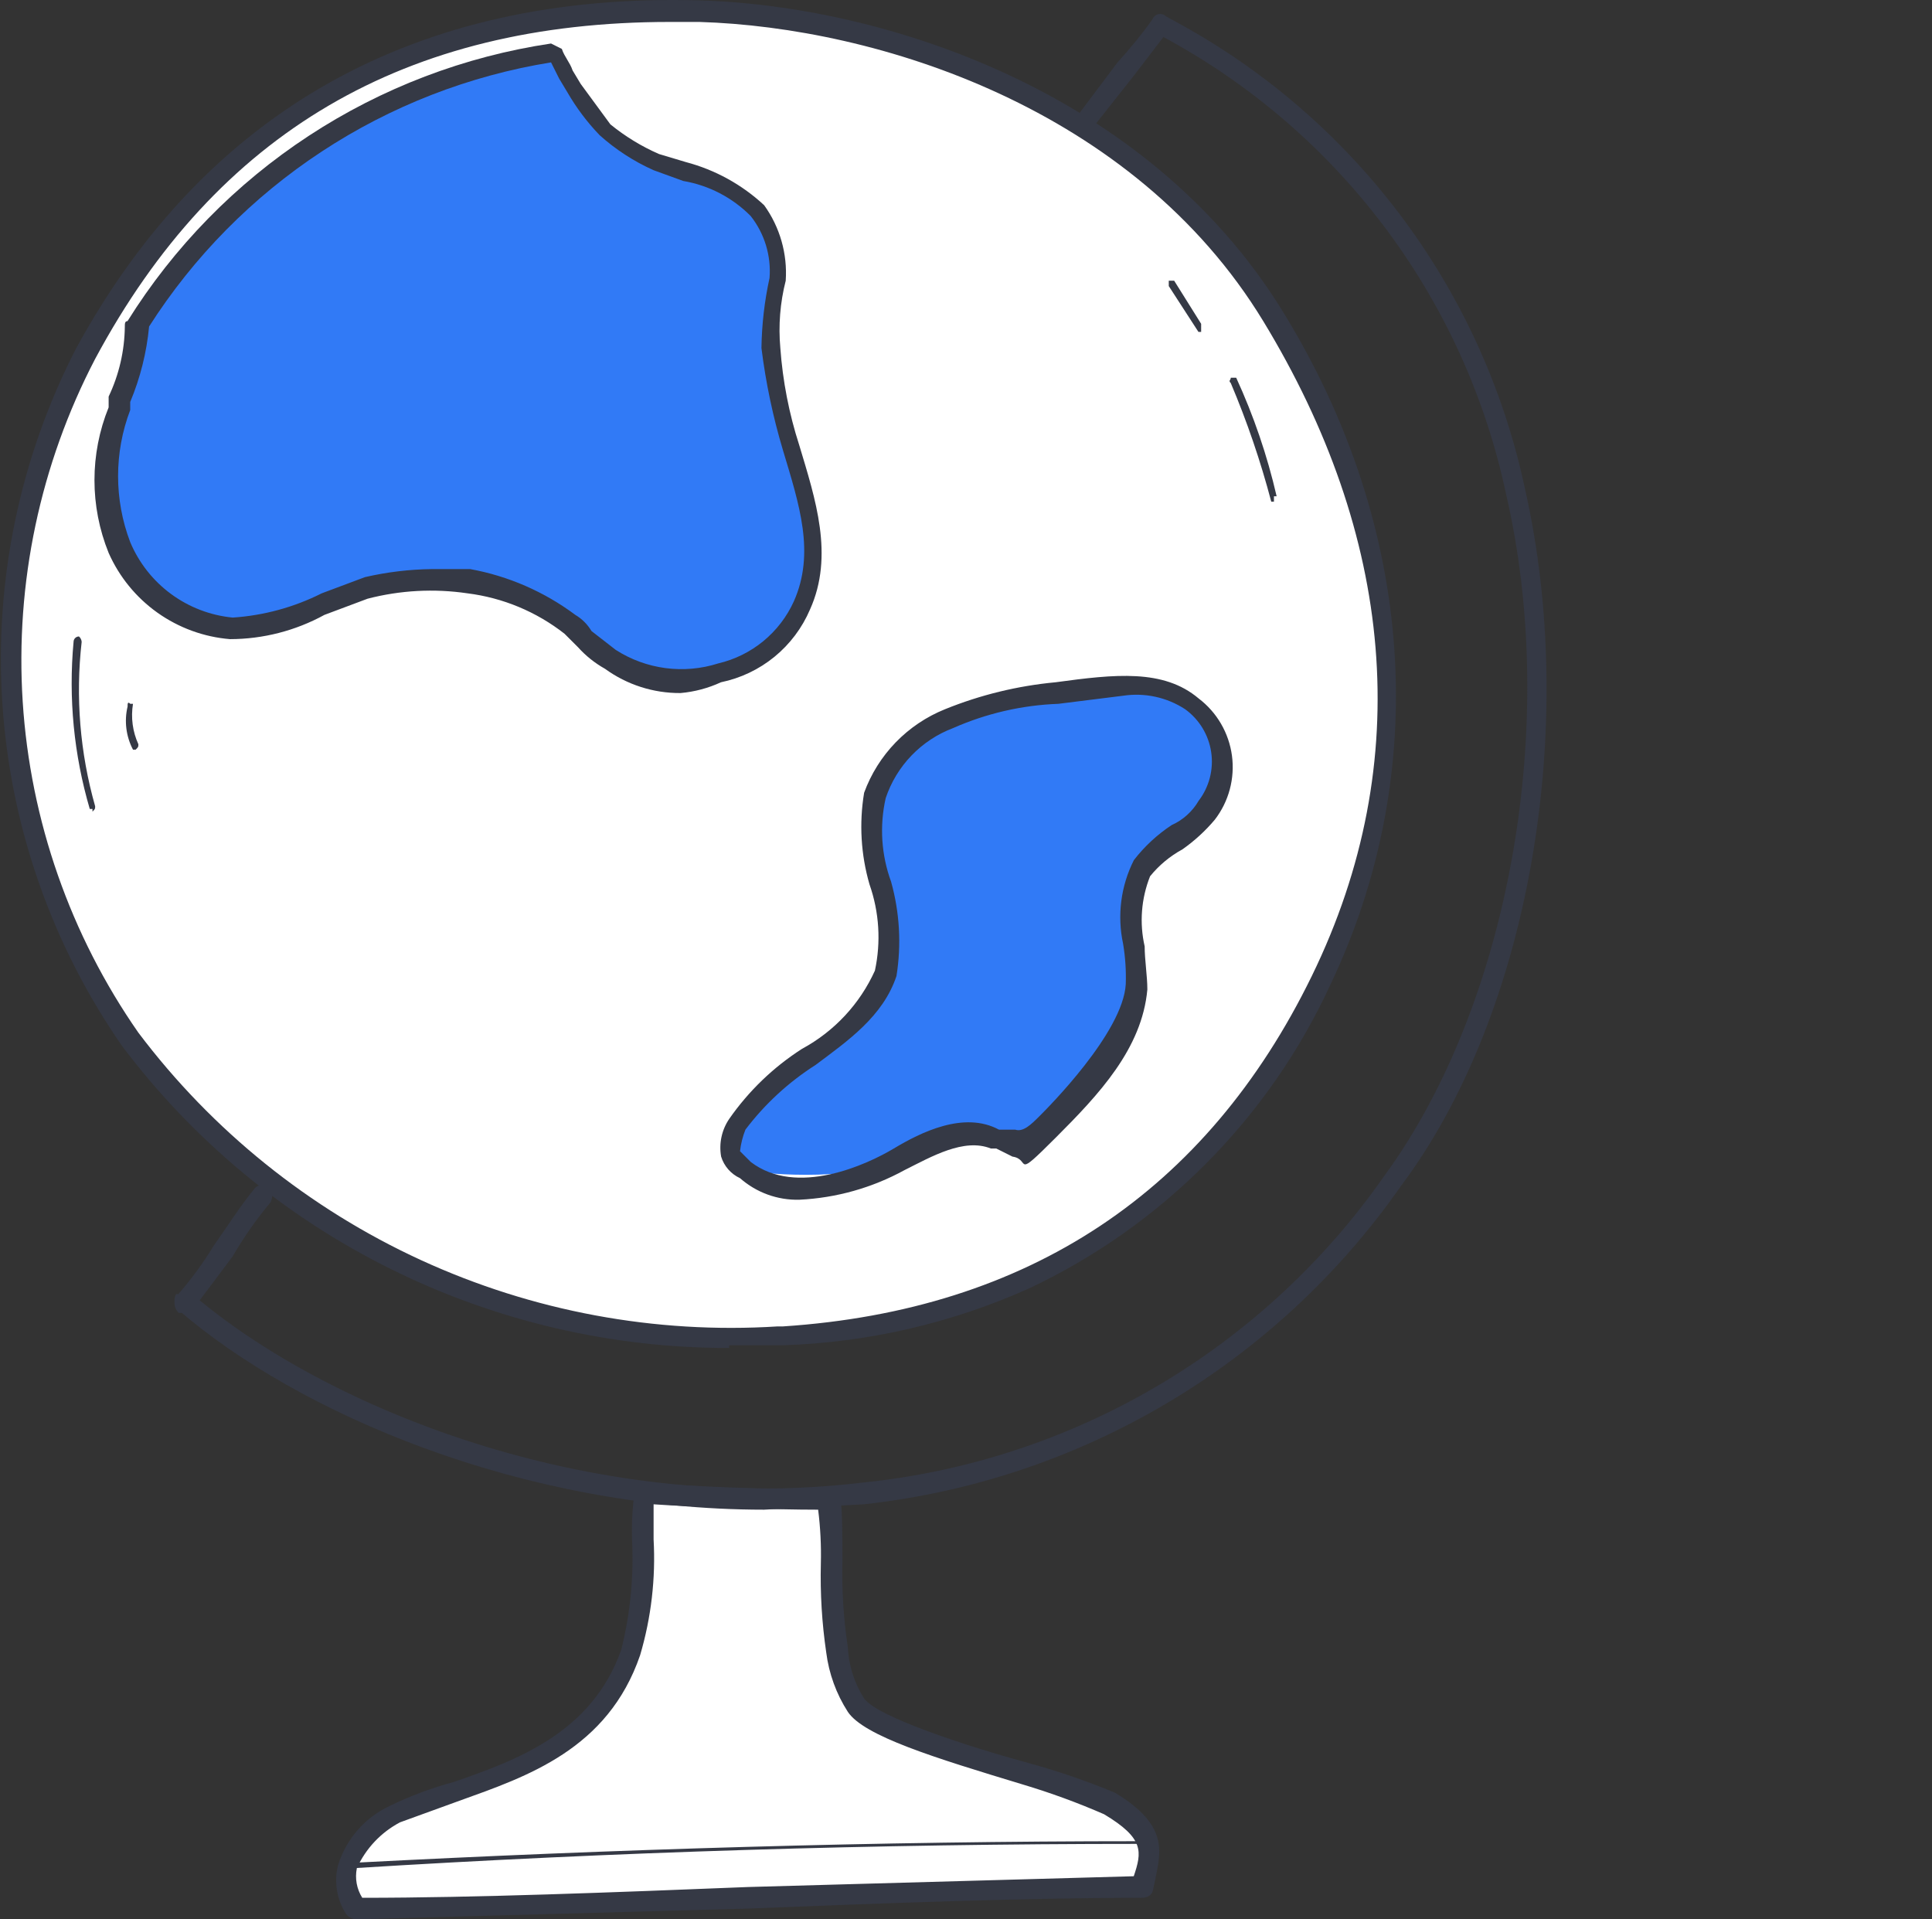 <svg width="151" height="150" viewBox="0 0 151 150" fill="none" xmlns="http://www.w3.org/2000/svg">
<rect x="0" y="0" width="151" height="150" fill="#333333" stroke="none"/>
<g id="Frame 116" clip-path="url(#clip0_2362_10242)">
<g id="Group">
<g id="Group_2">
<path id="Vector" d="M54.665 0.87C30.63 0.238 15.66 10.98 6.594 27.62C2.233 36.048 0.261 45.508 0.893 54.975C1.524 64.442 4.735 73.556 10.178 81.331C16.055 89.052 23.747 95.207 32.574 99.248C41.4 103.29 51.088 105.094 60.779 104.501C66.893 104.08 90.507 103.027 103.157 76.487C111.169 59.847 109.06 40.679 99.573 24.671C90.085 8.663 70.267 1.291 54.665 0.87Z" fill="white"/>
<path id="Vector_2" d="M56.986 105.346C47.788 105.362 38.713 103.239 30.479 99.144C22.245 95.05 15.079 89.096 9.547 81.755C4.052 73.843 0.816 64.585 0.184 54.975C-0.447 45.365 1.551 35.764 5.963 27.202C16.084 8.666 32.529 -0.602 54.667 0.03C69.214 0.452 89.665 7.192 100.207 24.253C110.749 41.314 111.803 60.481 104.002 76.911C99.185 87.377 90.822 95.807 80.388 100.712C74.341 103.417 67.824 104.919 61.202 105.135H56.986V105.346ZM52.347 1.715C31.685 1.715 16.927 10.351 7.439 28.044C3.139 36.294 1.18 45.561 1.775 54.843C2.37 64.125 5.495 73.068 10.813 80.702C16.588 88.362 24.177 94.47 32.898 98.477C41.62 102.484 51.2 104.266 60.781 103.661H61.202C80.388 102.397 94.304 93.129 102.526 76.279C110.749 59.428 108.851 41.735 98.731 25.096C88.611 8.456 68.582 2.137 54.667 1.715H52.347Z" fill="#353945"/>
</g>
<g id="Group_3">
<path id="Vector_3" d="M82.5 54.163C79.629 54.492 76.802 55.128 74.066 56.059C72.758 56.646 71.579 57.489 70.602 58.538C69.624 59.587 68.867 60.821 68.374 62.167C67.109 66.801 70.482 71.645 69.217 76.069C67.952 80.492 60.573 83.23 57.621 87.864C57.395 88.2 57.241 88.58 57.169 88.978C57.096 89.377 57.107 89.787 57.2 90.181C57.2 90.602 57.832 91.234 58.254 91.445C58.675 91.655 66.476 92.498 70.271 90.602C74.066 88.707 75.331 87.864 77.65 88.917L79.126 89.549C80.18 89.76 81.024 88.917 81.867 88.285C82.71 87.653 88.614 81.756 88.825 77.332C89.036 72.909 87.56 70.803 89.246 68.065C90.933 65.326 93.041 65.326 94.306 63.641C95.209 62.357 95.602 60.783 95.407 59.225C95.212 57.668 94.444 56.239 93.252 55.216C90.722 53.11 87.349 53.531 82.5 54.163Z" fill="#317AF6"/>
<path id="Vector_4" d="M62.477 93.761C60.773 93.805 59.116 93.203 57.838 92.076C57.487 91.915 57.174 91.681 56.92 91.391C56.666 91.101 56.475 90.76 56.362 90.391C56.18 89.363 56.407 88.305 56.995 87.442C58.514 85.261 60.448 83.4 62.687 81.966C65.202 80.606 67.203 78.461 68.38 75.857C68.865 73.615 68.719 71.282 67.958 69.117C67.284 66.791 67.14 64.344 67.537 61.956C68.074 60.485 68.915 59.144 70.004 58.019C71.094 56.894 72.408 56.011 73.862 55.426C76.625 54.307 79.537 53.597 82.506 53.32C87.144 52.688 90.94 52.267 93.68 54.584C94.389 55.121 94.984 55.793 95.431 56.562C95.878 57.33 96.169 58.179 96.287 59.06C96.404 59.941 96.346 60.836 96.116 61.695C95.886 62.553 95.488 63.358 94.945 64.062C94.206 64.94 93.355 65.719 92.415 66.379C91.442 66.908 90.582 67.624 89.885 68.485C89.194 70.226 89.047 72.135 89.464 73.962C89.464 75.015 89.674 76.278 89.674 77.332C89.253 81.966 85.879 85.546 82.506 88.916C79.133 92.286 80.608 90.602 79.132 90.391L77.868 89.759H77.446C75.337 88.916 72.807 90.391 70.699 91.444C68.17 92.831 65.358 93.623 62.477 93.761ZM87.777 54.373L82.717 55.005C79.88 55.109 77.09 55.753 74.494 56.9C73.264 57.365 72.152 58.097 71.241 59.044C70.329 59.992 69.64 61.13 69.223 62.377C68.733 64.549 68.879 66.816 69.645 68.906C70.316 71.305 70.46 73.819 70.066 76.278C69.012 79.438 66.271 81.334 63.741 83.229C61.628 84.576 59.772 86.287 58.26 88.284C58.045 88.825 57.903 89.391 57.838 89.969L58.681 90.812C62.266 93.55 67.748 91.023 69.856 89.759C71.964 88.495 75.337 86.81 78.078 88.284H79.344C79.976 88.495 80.608 87.863 81.241 87.231C81.873 86.6 87.777 80.702 87.987 76.91C88.022 75.853 87.952 74.794 87.777 73.751C87.304 71.542 87.602 69.238 88.62 67.221C89.446 66.152 90.443 65.227 91.572 64.483C92.456 64.087 93.193 63.424 93.68 62.587C94.09 62.051 94.388 61.439 94.557 60.785C94.726 60.132 94.762 59.452 94.664 58.785C94.566 58.117 94.335 57.476 93.985 56.899C93.635 56.323 93.173 55.822 92.626 55.426C91.194 54.492 89.468 54.117 87.777 54.373Z" fill="#353945"/>
</g>
<g id="Group_4">
<path id="Vector_5" d="M60.986 21.937C61.047 19.975 60.453 18.049 59.299 16.461C57.612 14.355 54.028 13.723 51.498 12.669C50.029 12.154 48.67 11.368 47.492 10.352C46.516 9.335 45.666 8.204 44.962 6.982L43.275 4.244C36.65 5.249 30.32 7.67 24.717 11.341C19.113 15.012 14.369 19.848 10.806 25.518C10.644 27.778 10.072 29.991 9.12 32.047C7.747 35.497 7.747 39.34 9.12 42.79C9.84 44.576 11.056 46.12 12.625 47.239C14.193 48.359 16.05 49.008 17.975 49.109C21.559 49.319 24.932 47.213 28.517 46.16C31.172 45.321 33.986 45.105 36.739 45.528C39.568 46.026 42.24 47.18 44.54 48.898C45.594 49.74 46.438 50.794 47.703 51.636C48.953 52.442 50.361 52.975 51.832 53.199C53.303 53.422 54.805 53.332 56.239 52.934C57.673 52.536 59.007 51.839 60.152 50.889C61.297 49.94 62.228 48.758 62.883 47.424C65.413 41.105 60.775 34.154 60.353 27.414C60.354 25.57 60.567 23.733 60.986 21.937Z" fill="#317AF6"/>
<path id="Vector_6" d="M53.188 54.163C51.068 54.178 48.999 53.514 47.285 52.267C46.494 51.825 45.781 51.256 45.176 50.582L44.122 49.529C41.926 47.807 39.302 46.715 36.532 46.369C33.93 45.986 31.277 46.129 28.731 46.79L25.357 48.054C23.096 49.294 20.558 49.946 17.978 49.95C15.936 49.783 13.977 49.069 12.307 47.883C10.637 46.697 9.319 45.082 8.491 43.21C7.014 39.562 7.014 35.483 8.491 31.836V30.993C9.305 29.281 9.737 27.412 9.756 25.517C9.756 25.306 9.755 25.096 9.966 25.096C13.584 19.302 18.417 14.361 24.132 10.616C29.847 6.87 36.308 4.408 43.068 3.4L43.911 3.822C44.122 4.454 44.543 4.875 44.754 5.507L45.387 6.56L47.706 9.719C48.86 10.66 50.137 11.439 51.501 12.036L53.61 12.668C55.895 13.271 57.995 14.429 59.724 16.038C60.955 17.748 61.552 19.834 61.41 21.936C60.971 23.655 60.829 25.435 60.989 27.202C61.175 29.779 61.67 32.325 62.465 34.785C63.73 38.997 65.205 43.42 63.308 47.633C62.694 49.072 61.74 50.34 60.529 51.331C59.317 52.321 57.883 53.004 56.35 53.32C55.353 53.782 54.283 54.067 53.188 54.163ZM33.791 44.474H36.743C39.724 45.016 42.538 46.242 44.965 48.054C45.487 48.362 45.922 48.797 46.23 49.318L48.128 50.792C49.303 51.546 50.631 52.032 52.016 52.214C53.401 52.396 54.809 52.27 56.14 51.846C57.429 51.544 58.632 50.95 59.656 50.11C60.679 49.27 61.496 48.207 62.043 47.001C63.73 43.21 62.465 39.418 61.2 35.206C60.415 32.589 59.851 29.912 59.513 27.202C59.539 25.36 59.751 23.525 60.145 21.726C60.281 19.983 59.754 18.253 58.67 16.881C57.243 15.44 55.399 14.482 53.399 14.143L51.079 13.3C49.54 12.612 48.117 11.688 46.863 10.562C45.886 9.545 45.037 8.413 44.333 7.192L43.7 6.139L43.068 4.875C36.671 5.909 30.565 8.282 25.151 11.84C19.737 15.397 15.137 20.058 11.653 25.517C11.461 27.546 10.964 29.534 10.177 31.415V32.046C8.913 35.371 8.913 39.043 10.177 42.367C10.855 43.982 11.957 45.383 13.368 46.421C14.779 47.459 16.445 48.097 18.189 48.265C20.612 48.105 22.978 47.46 25.147 46.369L28.52 45.105C30.249 44.706 32.016 44.494 33.791 44.474Z" fill="#353945"/>
</g>
<g id="Group_5">
<path id="Vector_7" d="M50.449 116.51C50.028 120.722 50.66 125.146 49.184 129.148C46.022 138.626 35.48 139.047 30.842 141.786C26.203 144.524 26.203 146.63 27.89 149.158C46.021 148.947 70.9 147.683 89.243 147.472C89.876 145.156 90.719 143.26 86.713 140.943C82.707 138.626 68.792 136.098 66.894 133.149C66.09 131.798 65.587 130.289 65.418 128.726C64.786 124.724 65.207 121.144 64.786 116.931C60.004 117.232 55.205 117.091 50.449 116.51Z" fill="white"/>
<path id="Vector_8" d="M27.891 150.001C27.728 150.001 27.567 149.963 27.42 149.89C27.274 149.817 27.146 149.711 27.048 149.58C26.689 149.025 26.448 148.402 26.339 147.75C26.231 147.097 26.257 146.43 26.416 145.788C26.724 144.78 27.24 143.848 27.929 143.05C28.619 142.252 29.468 141.606 30.422 141.155C32.044 140.363 33.738 139.728 35.482 139.259C40.331 137.574 46.234 135.468 48.553 128.938C49.262 126.117 49.547 123.207 49.397 120.302C49.362 119.035 49.433 117.767 49.608 116.511C49.598 116.397 49.611 116.282 49.648 116.173C49.684 116.064 49.742 115.964 49.819 115.879H50.451C52.77 116.09 60.992 116.511 64.788 116.3C65.209 116.089 65.42 116.511 65.631 116.932C65.842 117.353 65.842 120.302 65.842 121.987C65.785 124.242 65.926 126.497 66.264 128.727C66.332 130.148 66.767 131.527 67.529 132.729C68.583 134.204 75.751 136.521 80.39 137.785C82.685 138.414 84.939 139.187 87.136 140.102C91.353 142.629 90.721 144.735 90.299 146.842C89.877 148.948 90.088 147.263 90.088 147.684C90.088 148.105 89.666 148.316 89.245 148.316C80.179 148.316 69.004 148.738 58.462 149.159L27.891 150.001ZM51.083 117.564V120.302C51.253 123.359 50.897 126.423 50.029 129.359C47.499 136.731 41.174 138.838 35.903 140.734L31.265 142.418C29.774 143.204 28.587 144.465 27.891 145.999C27.728 146.797 27.879 147.627 28.313 148.316C37.169 148.316 47.921 147.895 58.462 147.474L88.612 146.631C89.245 144.735 89.456 143.682 86.293 141.787C84.233 140.888 82.121 140.115 79.968 139.47C73.011 137.363 67.529 135.678 66.264 133.783C65.363 132.383 64.787 130.8 64.577 129.149C64.239 126.848 64.098 124.523 64.156 122.198C64.191 120.79 64.12 119.382 63.944 117.985C60.571 117.985 54.035 117.775 51.083 117.564Z" fill="#353945"/>
</g>
<path id="Vector_9" d="M14.393 102.606H13.971C13.802 102.448 13.689 102.239 13.651 102.01C13.613 101.782 13.651 101.547 13.76 101.343C14.861 100.099 15.849 98.759 16.712 97.341C17.766 95.866 18.82 94.181 19.875 92.917C19.932 92.83 20.011 92.759 20.103 92.71C20.195 92.66 20.297 92.635 20.402 92.635C20.506 92.635 20.609 92.66 20.701 92.71C20.793 92.759 20.871 92.83 20.929 92.917C21.351 93.128 21.35 93.549 21.139 93.971C20.037 95.288 19.05 96.697 18.188 98.183L15.025 102.396L14.393 102.606Z" fill="#353945"/>
<path id="Vector_10" d="M84.814 10.349H84.393C84.223 10.191 84.111 9.981 84.073 9.753C84.035 9.524 84.073 9.29 84.182 9.085L87.345 4.873C88.321 3.802 89.236 2.676 90.085 1.502C90.123 1.402 90.186 1.312 90.268 1.243C90.35 1.173 90.448 1.125 90.553 1.104C90.659 1.083 90.769 1.089 90.871 1.122C90.974 1.155 91.066 1.213 91.139 1.292C91.24 1.329 91.33 1.392 91.4 1.474C91.469 1.556 91.517 1.654 91.538 1.76C91.559 1.865 91.553 1.974 91.52 2.077C91.487 2.179 91.429 2.271 91.35 2.345L88.609 5.926L85.447 9.928L84.814 10.349Z" fill="#353945"/>
<path id="Vector_11" d="M59.722 117.984C40.747 117.984 23.248 110.402 13.971 102.398C13.802 102.24 13.689 102.03 13.651 101.802C13.613 101.573 13.651 101.338 13.76 101.134H15.025C25.356 109.98 46.018 118.406 67.313 115.878C75.462 115.063 83.337 112.495 90.398 108.35C97.458 104.205 103.537 98.581 108.215 91.866C117.913 78.596 121.919 56.691 117.702 38.577C116.072 30.926 112.77 23.73 108.032 17.504C103.294 11.277 97.236 6.174 90.294 2.558C89.872 2.348 89.872 1.926 90.083 1.505C90.293 1.084 90.715 1.084 91.137 1.295C98.239 4.997 104.436 10.22 109.283 16.592C114.131 22.964 117.509 30.327 119.178 38.155C123.395 56.691 119.6 79.228 109.48 92.709C104.663 99.599 98.427 105.381 91.191 109.667C83.955 113.954 75.886 116.646 67.523 117.563L59.722 117.984Z" fill="#353945"/>
<path id="Vector_12" d="M27.676 145.999H27.465C27.465 145.788 27.465 145.577 27.676 145.577C47.916 144.524 68.578 143.893 89.029 143.893H89.24C89.24 143.948 89.218 144.002 89.178 144.041C89.138 144.081 89.085 144.103 89.029 144.103C68.578 144.103 47.916 144.735 27.676 145.999Z" fill="#353945"/>
<path id="Vector_13" d="M7.227 63.221H7.016C5.773 58.986 5.343 54.555 5.75 50.162C5.75 50.05 5.795 49.943 5.874 49.864C5.953 49.785 6.061 49.74 6.172 49.74C6.294 49.848 6.37 49.999 6.383 50.162C5.893 54.472 6.251 58.837 7.437 63.01C7.437 63.221 7.437 63.221 7.227 63.431V63.221Z" fill="#353945"/>
<path id="Vector_14" d="M10.604 58.586H10.394C9.851 57.55 9.701 56.353 9.972 55.216C9.972 55.005 9.972 54.795 10.183 55.005H10.394C10.218 56.077 10.364 57.177 10.815 58.165C10.815 58.375 10.815 58.376 10.604 58.586Z" fill="#353945"/>
<path id="Vector_15" d="M99.568 39.207H99.358C98.526 36.046 97.469 32.949 96.195 29.939C95.984 29.728 96.195 29.728 96.195 29.518H96.617C97.984 32.491 99.044 35.597 99.779 38.785H99.568V39.207Z" fill="#353945"/>
<path id="Vector_16" d="M93.878 25.938H93.667L91.348 22.357V21.936H91.769L93.878 25.306V25.727V25.938Z" fill="#353945"/>
</g>
</g>
<defs>
<clipPath id="clip0_2362_10242">
<rect width="150" height="150" fill="white" transform="translate(0.07)"/>
</clipPath>
</defs>
</svg>
